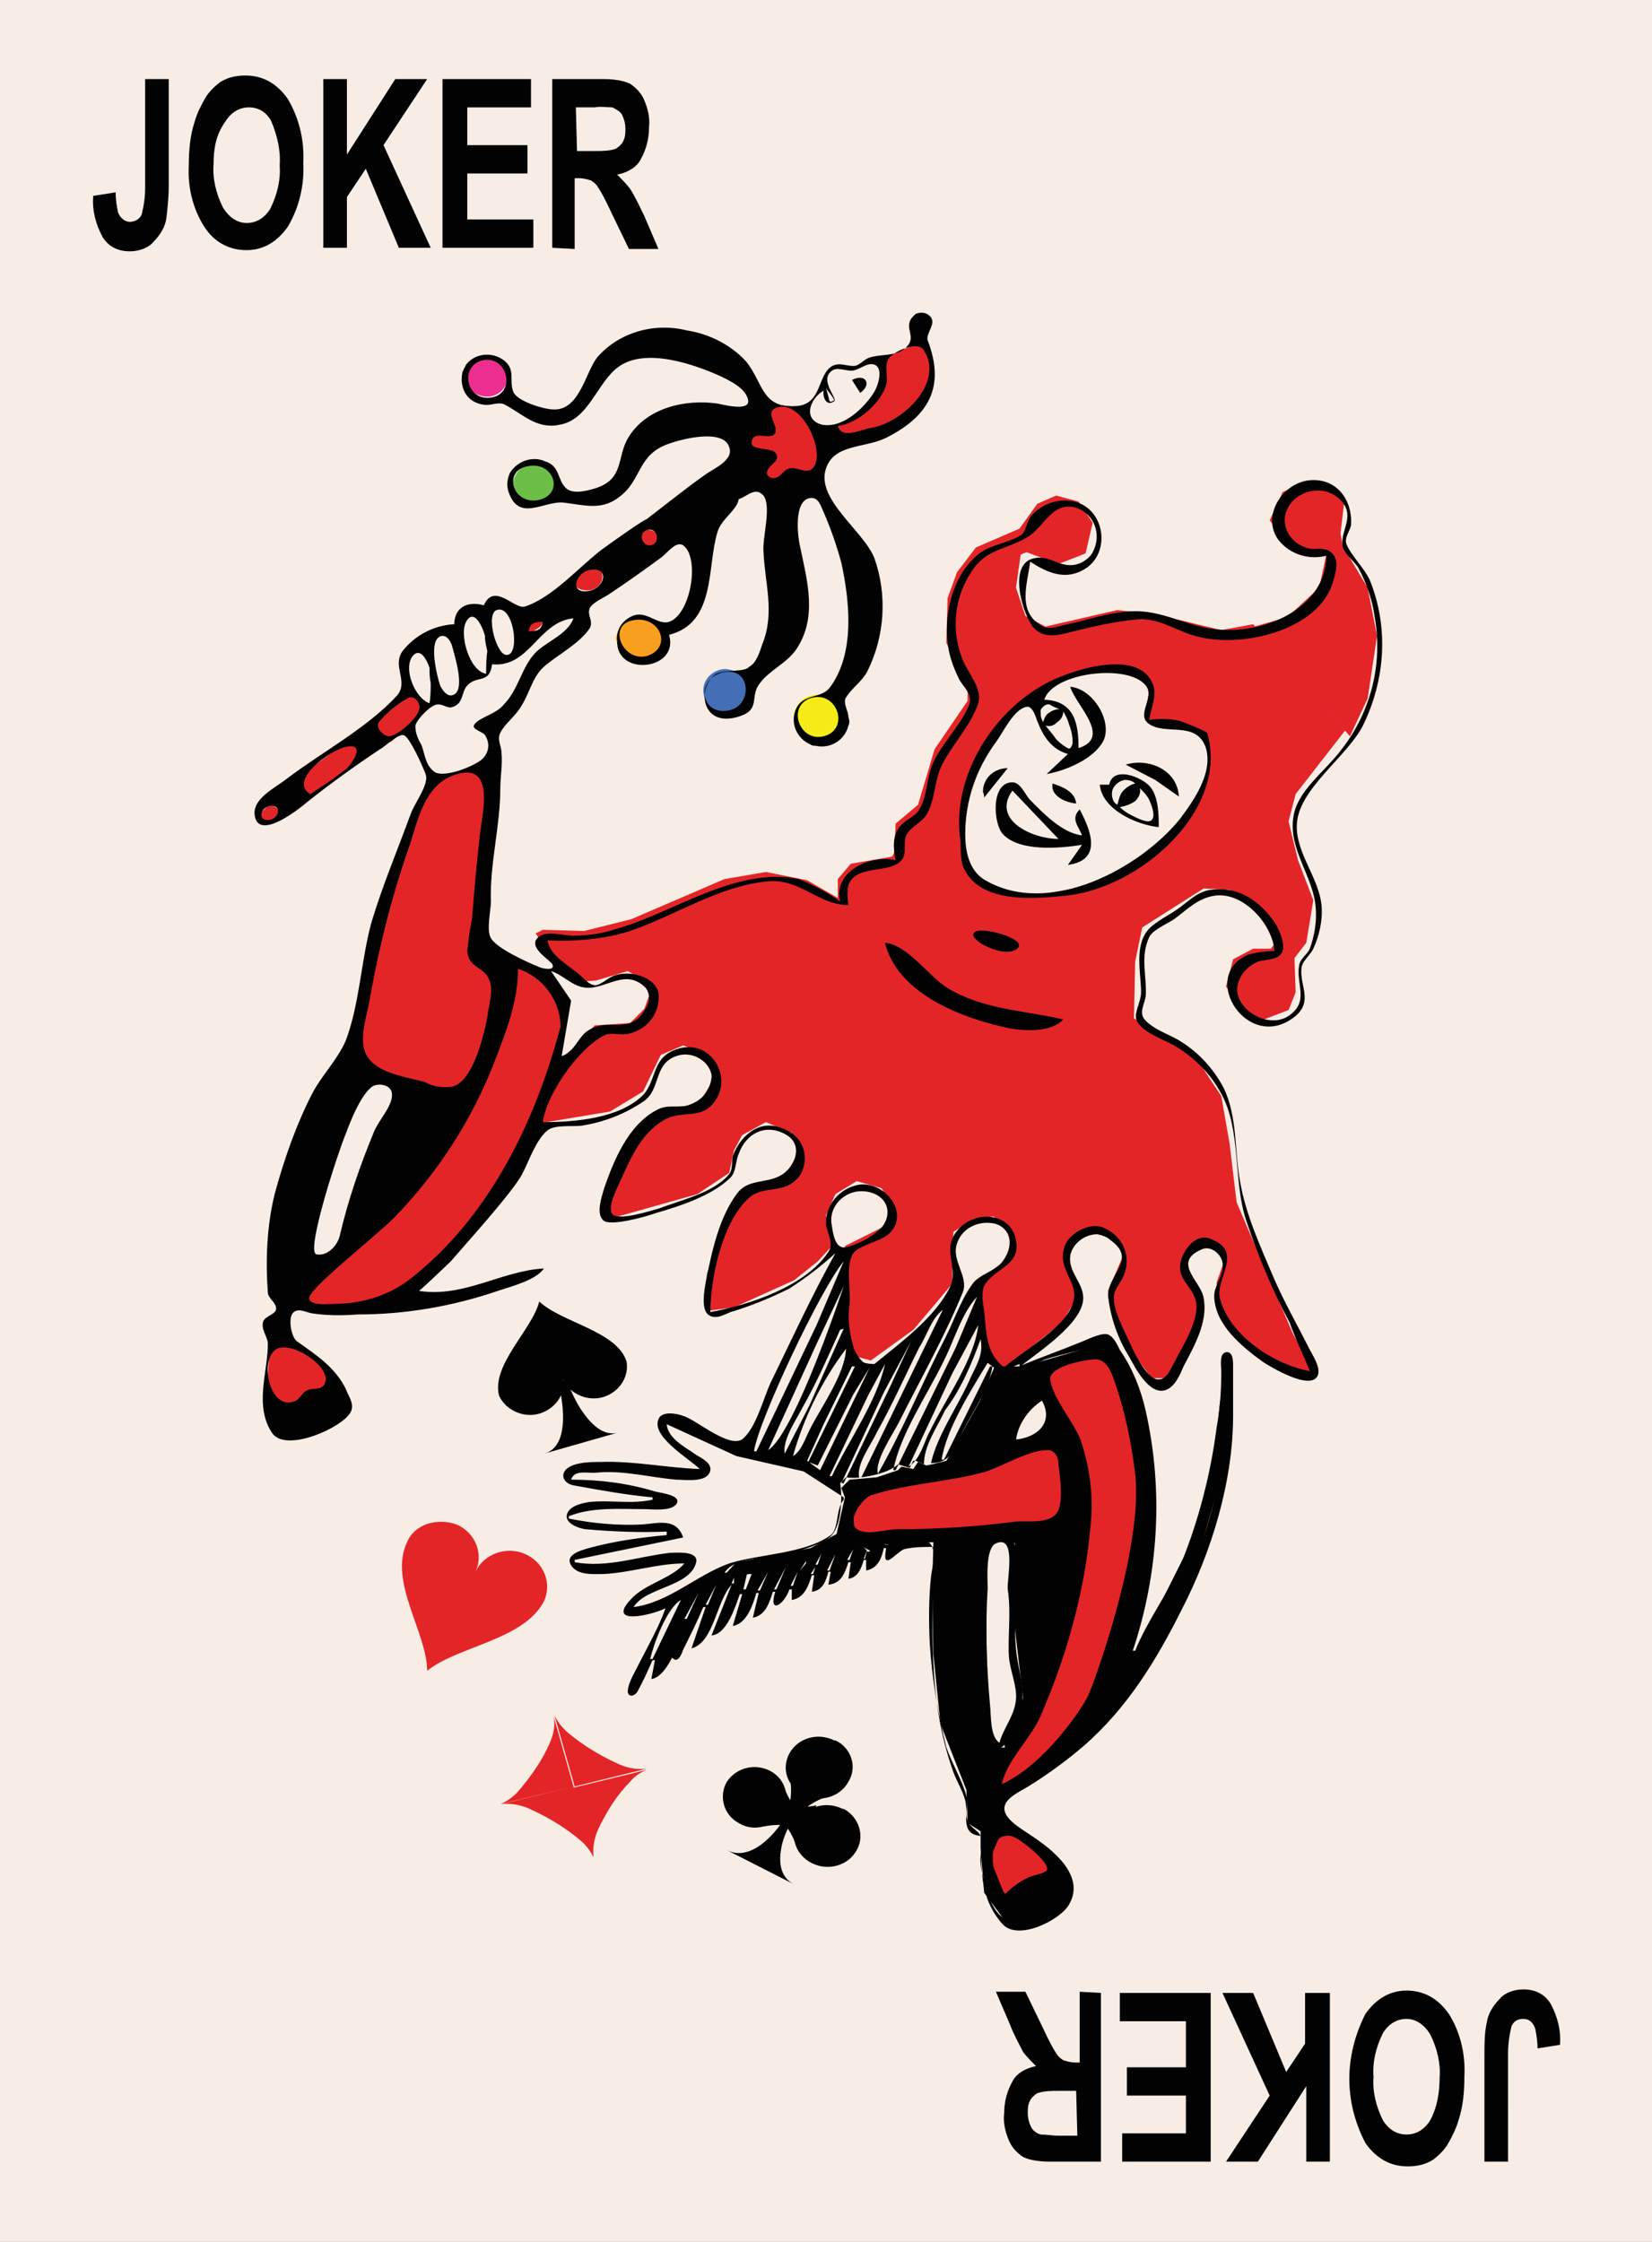 <?xml version="1.0" encoding="utf-8"?>
<!-- Generator: Adobe Illustrator 23.0.0, SVG Export Plug-In . SVG Version: 6.00 Build 0)  -->
<svg version="1.1" id="Layer_1" xmlns="http://www.w3.org/2000/svg" xmlns:xlink="http://www.w3.org/1999/xlink" x="0px" y="0px"
	 width="140px" height="190px" viewBox="0 0 140 190" enable-background="new 0 0 140 190" xml:space="preserve">
<rect x="0" y="0" width="140" height="190" fill="#333333" stroke="none"/>
<g>
	<path fill="#F7EDE4" d="M0-380h140v190H0V-380z M140-380h140v190H140V-380z M280-380h140v190H280V-380z M420-380h140v190H420V-380z
		 M560-380h140v190H560V-380z M700-380h140v190H700V-380z M840-380h140v190H840V-380z M980-380h140v190H980V-380z M1120-380h140v190
		h-140V-380z M1260-380h140v190h-140V-380z M1400-380h140v190h-140V-380z M1540-380h140v190h-140V-380z M1680-380h140v190h-140V-380
		z M0-760h140v190H0V-760z M140-760h140v190H140V-760z M280-760h140v190H280V-760z M420-760h140v190H420V-760z M560-760h140v190H560
		V-760z M700-760h140v190H700V-760z M840-760h140v190H840V-760z M980-760h140v190H980V-760z M1120-760h140v190h-140V-760z M1260-760
		h140v190h-140V-760z M1400-760h140v190h-140V-760z M1540-760h140v190h-140V-760z M1680-760h140v190h-140V-760z M0-570h140v190H0
		V-570z M140-570h140v190H140V-570z M280-570h140v190H280V-570z M420-570h140v190H420V-570z M560-570h140v190H560V-570z M700-570
		h140v190H700V-570z M840-570h140v190H840V-570z M980-570h140v190H980V-570z M1120-570h140v190h-140V-570z M1260-570h140v190h-140
		V-570z M1400-570h140v190h-140V-570z M1540-570h140v190h-140V-570z M1680-570h140v190h-140V-570z M0-190h140V0H0V-190z M140-190
		h140V0H140V-190z M280-190h140V0H280V-190z M420-190h140V0H420V-190z M560-190h140V0H560V-190z M700-190h140V0H700V-190z M840-190
		h140V0H840V-190z M980-190h140V0H980V-190z M1120-190h140V0h-140V-190z M1260-190h140V0h-140V-190z M1400-190h140V0h-140V-190z
		 M1540-190h140V0h-140V-190z M1680-190h140V0h-140V-190z M140,0h140v190H140V0z M0,0h140v190H0V0z"/>
	<path fill="#020202" d="M12.3,6.7h2v9.1c0,0.9-0.1,1.8-0.2,2.7c-0.1,0.7-0.5,1.4-1.1,2c-0.4,0.5-1.2,0.8-2,0.8
		c-1,0-1.8-0.4-2.3-1.2c-0.6-1.1-0.9-2.3-0.8-3.5l1.9-0.3c0,0.6,0.1,1.2,0.2,1.7c0.2,0.5,0.6,0.8,1,0.8s0.8-0.2,1-0.6
		c0.2-0.8,0.3-1.5,0.3-2.3C12.3,15.9,12.3,6.7,12.3,6.7z M16,14c0-1.2,0.1-2.5,0.5-3.7c0.2-0.7,0.5-1.3,0.9-2
		c0.3-0.5,0.7-0.9,1.2-1.3c0.6-0.4,1.3-0.6,2.2-0.6c1.5,0,2.7,0.7,3.6,2c1,1.7,1.4,3.6,1.3,5.4c0.1,1.8-0.3,3.7-1.3,5.4
		c-0.9,1.3-2.1,2-3.5,2s-2.7-0.6-3.6-2C16.3,17.6,15.9,15.8,16,14L16,14z M18.1,13.9c-0.1,1.2,0.2,2.5,0.8,3.7
		c0.5,0.8,1.2,1.3,2,1.3s1.5-0.4,2-1.2c0.6-1.2,0.9-2.5,0.8-3.7c0.1-1.2-0.2-2.5-0.7-3.7c-0.4-0.8-1.1-1.2-1.9-1.2s-1.5,0.4-2,1.2
		C18.3,11.4,18.1,12.6,18.1,13.9L18.1,13.9z M27.4,21V6.7h2v6.4l4.1-6.4h2.7l-3.7,5.6l4,8.7h-2.7L31,14.3l-1.6,2.4V21H27.4z
		 M37.5,21V6.7H45v2.4h-5.4v3.2h5.1v2.4h-5.1v3.9h5.6V21L37.5,21L37.5,21z M46.8,21V6.7h4.3c0.8,0,1.7,0.1,2.3,0.4
		c0.6,0.4,1,0.9,1.2,1.4c0.3,0.7,0.5,1.5,0.4,2.3c0,0.9-0.2,1.8-0.7,2.7c-0.3,0.6-1,1.1-2,1.3c0.4,0.4,0.8,0.8,1.1,1.2
		c0.5,0.8,0.8,1.5,1.2,2.3l1.2,2.8h-2.5L51.8,18c-0.5-1.1-0.9-1.8-1.1-2.1c-0.1-0.2-0.3-0.4-0.6-0.6c-0.3-0.1-0.7-0.2-1-0.2h-0.4v6
		L46.8,21L46.8,21z M48.9,12.8h1.5c0.6,0,1.3,0,1.8-0.2c0.3-0.2,0.5-0.4,0.6-0.6c0.2-0.4,0.2-0.7,0.2-1.1c0-0.4-0.1-0.8-0.3-1.2
		c-0.1-0.2-0.4-0.4-0.8-0.6c-0.5,0-1-0.1-1.5,0h-1.6L48.9,12.8L48.9,12.8z M127.8,183.2h-2v-9.1c0-0.9,0-1.8,0.2-2.7
		c0.1-0.7,0.5-1.4,1.1-2c0.4-0.5,1.2-0.8,2-0.8c1,0,1.8,0.4,2.3,1.2c0.6,1.1,0.9,2.3,0.8,3.5l-1.9,0.3c0-0.6-0.1-1.2-0.2-1.7
		c-0.2-0.5-0.5-0.8-1-0.8s-0.8,0.2-1,0.6c-0.2,0.8-0.3,1.6-0.3,2.3L127.8,183.2L127.8,183.2z M124.1,176c0,1.2-0.1,2.5-0.5,3.7
		c-0.2,0.7-0.5,1.3-0.9,2c-0.3,0.5-0.7,0.9-1.2,1.3c-0.6,0.4-1.3,0.6-2.2,0.6c-1.5,0-2.7-0.7-3.6-2c-1.8-3.5-1.8-7.3,0-10.9
		c0.9-1.3,2.1-2,3.5-2c1.5,0,2.7,0.7,3.6,2C123.8,172.3,124.2,174.2,124.1,176L124.1,176z M122,176.1c0.1-1.2-0.2-2.5-0.8-3.7
		c-0.5-0.8-1.2-1.3-2-1.3s-1.5,0.4-2,1.2c-0.6,1.2-0.9,2.5-0.8,3.7c-0.1,1.2,0.2,2.5,0.8,3.7c0.5,0.8,1.2,1.2,2,1.2s1.5-0.4,2-1.2
		C121.8,178.6,122,177.3,122,176.1L122,176.1z M112.7,168.9v14.3h-2v-6.4l-4.1,6.4h-2.7l3.7-5.6l-4-8.7h2.6l2.8,6.7l1.6-2.4v-4.3
		H112.7z M102.6,168.9v14.3h-7.5v-2.4h5.4v-3.2h-5v-2.4h5v-3.9h-5.6v-2.4L102.6,168.9L102.6,168.9z M93.3,168.9v14.3H89
		c-0.8,0-1.7-0.1-2.3-0.4c-0.6-0.4-1-0.9-1.2-1.4c-0.3-0.7-0.5-1.5-0.4-2.3c0-0.9,0.2-1.8,0.7-2.7c0.3-0.6,1-1.1,2-1.3
		c-0.4-0.4-0.8-0.8-1.1-1.2c-0.4-0.8-0.8-1.5-1.1-2.3l-1.2-2.8h2.5l1.5,3.1c0.5,1.1,0.9,1.8,1.1,2.1c0.1,0.2,0.3,0.4,0.6,0.6
		c0.3,0.1,0.7,0.2,1,0.2h0.4v-6L93.3,168.9L93.3,168.9z M91.2,177.2h-1.5c-0.6,0-1.2,0-1.8,0.2c-0.3,0.2-0.5,0.4-0.6,0.6
		c-0.2,0.4-0.2,0.7-0.2,1.1c0,0.4,0.1,0.8,0.3,1.2c0.1,0.2,0.4,0.5,0.8,0.6c0.5,0,1,0.1,1.5,0.1h1.6L91.2,177.2L91.2,177.2z"/>
	<path fill="#E32528" d="M84.6,155.8l-0.6,1.1l0.6,3.9l1.7-0.3l3.3-2.1l-3.7-3.3 M97.2,52c0.2,0.1-5.3,5-6,5l-4.7,2.4l-2.8,3.9
		l-2.1,4.4l-0.1,4.8l2,2.6l4.1,0.8l5.2-0.9l5.7-3.4l2.9-3.5l1.1-3.4l-0.4-2.3l-2.6-1.2L97.3,61l-0.2-0.9l0.4-2.1l-1.9-1.4l-3.5,0.2
		l5.6-4.8l5.8,1.4l2.7-0.5l7.8,9l-4.2,5.4l-0.6,2.3l0.8,3.3l1.3,3.4l-0.6,3.6l-1,1.3l0.1,2.9l-0.6,1.5l-2.1,0.8l-2-0.8l-1.2-2
		l0.6-2.3l1.7-0.9h1.5L108,80l-1.2-2.8l-2.6-1.8l-2.2-0.1l-5.2,3.3l-0.6,2.9l-0.1,4.8l5.1,3.1l2.3,3.5l0.7,4l0.6,5l4.8,11.2l1.7,2.8
		l-0.6,0.5l-3.9-1.7l-3.5-3.4l-0.2-2.6l0.7-2l-0.9-1.6h-1.6l-1,1.5l0.1,1.2l1.3,2l-0.6,3l-2.3,4h-1.2l-2.4-3.2l-1.3-4.2l1.2-2.8
		v-1.1L93,104l-1.7,0.5l-1.2,1.7l1.2,3.7l-1.3,2.2l-4.9,3.9l-0.9-0.5l-1.1-2.8l-0.3-4.1l2.7-2l0.2-2.2l-1.5-1.3l-1.7,0.2l-1.7,1.1
		l-0.1,2v2.4l-3.3,3.9l-3.6,2.6l-1.5-0.4l-0.6-1.8l-0.1-7.5l3.2-1.6l0.9-1.7l-1-1.6l-2.1-0.6l-1.8,1.1L70,103l0.6,2.5l-1.3,1.4
		l-2,1.6l-5.1,2.3l-2.3,0.3V108l1.8-5.4l1.5-2l3.4-1l1.1-2L67.1,96l-2.2-0.9l-2,1.1l-0.7,1.3l-0.4,1.9l-2.7,1.8l-7.1,2l-1-0.9
		l2.1-5.7l2.8-2.6l3.3-0.4l1.3-2.2l-0.6-2l-2-0.8L56,89.4l-1.5,3.1l-2.8,1.7l-6.6,1.1l0.8-2.7l1.5-2.8l1.1-0.9l1.9-2l3-0.2l1.2-1.2
		l0.4-1.1l-0.1-1.1l-1.7-1l-2.7,0.8l-1.4,0.1l-2.7-2.5l-1-1.6l0.6-0.3l3.5,0.1l4-1l7.9-3.4l3.5-0.6l3.5,0.7l2.6,1.5v-1.6l1.1-1.3
		l3.5-0.6l0.2-0.4l0.1-2.4l1.9-1.6l1.4-4.7l2.8-4.1v-1.3l-1.8-3.6l0.1-3.8l0.8-2.2l1.6-2.1l3.7-1.6l1.5-2.1l1.6-0.7l1.9,0.5l1.2,1.8
		L92,46.9l-2.3,0.9l-2.7-1L86.5,47l-0.4,2.8l0.8,2.4l1.7,0.9l6.1-1.4"/>
	<path fill="#E32528" d="M97.4,52l0.3,0.3l-5.6,4.8l-0.4-0.4L97.4,52L97.4,52z M43.5,81.8l2.6,0.5l1.8,2.9l-2,9l-5.2,9l-7.9,7.6h-7
		l-1.1-1.4l8.9-7.5L40.7,91 M89,116.3l1.1-0.8l3.2-0.7l1,0.9l1.7,6.1l0.6,3.3l-0.5,6.2l-2.6,10.1l-2,4.4l-3.2,3.8l-3.9,2.5l0.3-1.7
		l1.1-1.7l2.1-3.3l1.9-5.3l1.7-7.1l0.6-5.1l-0.8-5.7l-2.4-4.1"/>
	<path fill="#020202" d="M71.3,126.1l0.7-0.7l2.3-0.2l1.8-0.6l0.3-0.3l1,0.2l0.4-0.6l0.7,0.3l0.5-0.1l1.2-0.3l2.8-5l1.3-3l1,0.4
		l1.1-0.3l7.6-2.2l0.5,1l-1.5,0.1l-2.7,0.7l-1.6,1l0.3,1.6l-1,0.4l-2.1,2.8l0.3,0.9l1.9-0.4l1-2l-0.3-1.1l0.6-0.1l2.1,3.6l-0.5,4.1
		l1.3,2.2l-0.8,5.4l-0.8,3.5l-1,3.6l-1.7,4.4l-2.6,4.2l-0.3-1.9l1.6-3.8l-0.8-6.8l0.1-6.3l-1.6-0.5l-0.9,1.5l0.2,14.1l0.8,2.1l0.3,2
		l-0.6,2.5l1.1,2.6l-0.7,0.8l-0.7,1.6l1.2,3h0.6l4.1-2.3l0.8,2l-2,2.3l-3.2,0.6l-2-2.7l-0.3-3.8v-1.4l-1.1-0.7l-0.1-2.8l-2.2-5.6
		l-0.6-5.9l-0.1-5.8l0.1-3.7l-4.6,0.2l-0.4,0.7l-1.2-0.6l-2.1,0.6h-1.6l-1.8,1l-3.2,0.7l-3,0.4l1.2-1.3l6.3-1.2l2.2-1.2l0.7-3.1"/>
	<path fill="#020202" d="M88.4,118.1h0.8v0.7h-0.8V118.1z M84.5,148.1h0.8v2h-0.8V148.1z M90.3,122.7l1.2-0.2l0.6,5.7l-1.1,0.1
		L90.3,122.7z M94.9,114.7c0,0.2,1.6,3.4,1.6,3.4l1,4.9l0.1,6.6L96,139l-0.4,0.9l0.4,0.2l0.4-0.3l4.7-9.4l1.9-7.6l0.4-4.1l0.7,0.3
		l-0.5,5.9l-2.4,8.1l-4.1,7.9l-4.5,5.6l-2.1,1.5l-0.2-0.8l2.6-4.4l3-10.9l0.6-6.4l-1.3-7.1l-1.3-3.7"/>
	<path fill="#E32528" d="M64.6,34.2l3.2,0.3l1.8,3.8l-1.4,2.8l-4.5-0.5L63,36.7 M74.8,30.4l2.7-1.2l1.1,0.3l0.4,1.3V32l-0.8,2
		l-2.6,2.2l-4.6,1L70.7,36l1.7-0.5l2.3-2.1"/>
	<path fill="#EC2E91" d="M43,32.1c-0.1,0.9-0.9,1.6-1.9,1.5s-1.7-0.8-1.6-1.7c0.1-0.9,0.8-1.5,1.7-1.5C42.2,30.4,43,31.1,43,32.1z"
		/>
	<path fill="#6CBE46" d="M47.1,40.9c-0.1,0.9-0.9,1.7-1.9,1.6c-0.9-0.1-1.6-0.7-1.7-1.6c0.1-0.9,0.9-1.7,1.9-1.6
		C46.3,39.4,47,40,47.1,40.9z"/>
	<path fill="#F99F1F" d="M56.2,54.1c-0.1,1-1.1,1.8-2.2,1.7c-1-0.1-1.7-0.8-1.8-1.7c0.1-1,1.1-1.8,2.2-1.7
		C55.3,52.5,56.1,53.2,56.2,54.1z"/>
	<path fill="#446FB6" d="M63.5,58.6c0,1-0.9,1.8-2,1.8s-1.9-0.9-1.9-1.9s0.9-1.8,1.9-1.8C62.6,56.8,63.5,57.6,63.5,58.6z"/>
	<path fill="#F5EB16" d="M71.2,60.9c0.1,1-0.7,1.9-1.7,2s-2.1-0.6-2.2-1.6v-0.4c-0.1-1,0.7-1.9,1.7-2c1.1-0.1,2.1,0.6,2.2,1.6V60.9z
		"/>
	<path fill="#E32528" d="M51,48.5c0.2,0.7-0.2,1.3-0.9,1.5c-0.5,0.1-1,0-1.3-0.3c-0.2-0.5,0-1.2,0.6-1.4C49.9,48,50.6,48.1,51,48.5z
		 M55.7,45.6c0.1,0.4-0.2,0.7-0.6,0.7c-0.4,0.1-0.7-0.2-0.8-0.5v-0.2c-0.1-0.4,0.2-0.7,0.6-0.7s0.7,0.2,0.8,0.5V45.6z M46,52.6
		c0.1,0.1-0.1,0.5-0.5,0.7c-0.4,0.3-0.8,0.4-0.9,0.2c-0.1-0.1,0,0,0,0s0.1-0.4,0.5-0.7C45.5,52.6,45.9,52.5,46,52.6z M31.6,61.5
		l3.2-2.8l1.5,1.4l-3.2,2.8L31.6,61.5z M25,66.1l4.7-3.5L31,64l-4.7,3.5L25,66.1z M23.5,68.5c0.2,0.3,0.1,0.8-0.2,1
		c-0.3,0.3-0.7,0.3-1.1,0.1c-0.2-0.3-0.2-0.7,0.2-1C22.7,68.2,23.1,68.2,23.5,68.5z M23.1,114.2l1.2-0.4l1.8,0.9l1.6,1.4v1.5
		l-3.4,1.7l-1.7-1.1l0.2-3.2 M36.8,66.1l3.9-1.2l0.9,1.3l-1.2,14.2l2.3,2.5l-2.5,9l-2.8,1.2l-7-2.5L30.1,88l2.7-12.2l3.2-8.6
		 M73.8,126.3l10.9-2.3l2.8-1.1l2.1-0.2l0.5,0.9v4.6l-0.8,0.8L74,130.1l-1.6-0.3l-0.1-2 M110.7,40.8c0.7,0,1.3,0.2,1.9,0.4
		c0.2,0.2,1.3,1.5,1.3,1.5l-0.3,2.5l0.2,1.1l2.1,3.5l0.8,4.1l-0.8,5.3l-1.5,3.2l-8.1-9.3l2.8-0.8l2.7-2.5l0.6-2.8l-0.3-0.3l-2.8-0.3
		l-1.7-2.3l1.1-2.4"/>
	<path fill="#020202" d="M51.1,46.5c-2,1.5-4.2,4.1-6.6,4.9c-0.9,0.3-2.6-2.1-3.5-0.1c-1.4-0.4-2.5,0.2-2.5,1.6
		c-1.8,0.1-3.4,1-4.4,2.3c-0.9,1.3,0.6,2.6-0.5,3.8c-2.5,2.7-6.4,4.8-9.3,7c-1,0.8-3,1.7-2.7,3.2c0.4,2,3.7-0.6,4.4-1.2
		c2-1.6,4.1-3.1,6.2-4.5c0.4-0.2,1.5-1.3,2-1.2s1.7,2.8,1.9,3.4c0.2,0.9-1,2.4-1.3,3.3c-1.1,3-2.4,6.1-3.3,9.1
		c-0.9,3.2-1,6.9-2.2,10.1c-0.7,1.6-2,2.9-2.8,4.4c-1.4,2.7-2.4,5.6-3.2,8.5c-0.7,2.8-0.8,5.7-0.6,8.5c0.1,0.5,0.7,0.8,0.7,1.3
		s-0.9,0.6-1.1,1.1c-0.2,0.7,0.4,1.3,0.4,1.9c0,2.4-1.2,5.3,0.4,7.6c1.2,1.6,5.9-0.5,6.6-1.8c0.4-0.7-0.2-1.4-0.4-2
		c-0.9-1.8-2.4-2.8-4.1-4c-0.5-0.3-0.8-1.9-0.4-2.4s1.1-0.1,1.6,0c1.3,0.2,2.6,0.2,3.9,0.1c4.1,0,8.1-0.7,11.9-2
		c1.2-0.4,3.2-0.9,3.9-1.9c-3.6,0.2-6.8,2.5-10.6,1.9c0.1,0,2.7-2.5,2.7-2.5c1.2-1.4,5.1-5.7,6-7.3c0.6-1.1,1.2-3,2.2-3.8
		c0.6-0.5,2.1-0.3,2.9-0.4c1.9-0.3,3.7-1,5.3-2.1c1.5-1.1,0.7-3.4,3.1-3.9c1.2-0.2,2.4,0.6,2.6,1.7v0.2c-0.1,1-0.7,1.9-1.8,2.3
		c-0.9,0.4-1.9-0.1-2.9,0.5c-2.4,1.3-3.6,4.3-4.4,6.6c-0.2,0.7-0.7,2.1-0.1,2.7c0.5,0.6,3.7-0.3,4.5-0.6c2.1-0.6,4.8-1.5,6.3-3
		c0.5-0.5,0.4-1.3,0.7-2c0.6-1.7,2.2-2.6,3.9-1.7c1.4,0.7,1.1,2.2,0.2,3.1c-1.3,1.3-3.1,0.5-4.2,1.9c-1.6,2.1-2.2,5.1-2.7,7.6
		c-0.1,0.6-0.4,2.2,0.2,2.7s1.4,0,1.9-0.2c1.7-0.5,3.4-1.2,5-2c1.4-0.9,2.7-1.9,3.9-3c-2,3.6-3.7,7.3-5.5,11
		c-0.6,1.3-1.2,3.7-2.3,4.7s-4-1.6-5.1-1.9c-0.5-0.2-1.6-0.4-2,0.1c-1,1.5,2.5,3.5,3.4,4.4c-2.8-0.1-5.6-0.7-8.4-0.6
		c-0.8,0-2.2,0-2.9,0.6c-0.6,0.6-0.1,1.3,0.7,1.4c2.2,0.4,4.4,0.8,6.6,1v0.2c-1.8,0.4-3.6,0-5.4,0.2c-0.6,0.1-1.5,0.3-1.8,0.9
		c-0.4,0.8,0.8,1.3,1.5,1.4c2.3,0.2,4.6,0.3,6.9,0.2v0.3c-2.2,0.2-4.4,0.5-6.6,1.1c-0.7,0.2-2.2,0.6-1.4,1.6
		c0.6,0.7,1.7,0.6,2.6,0.6c2.3-0.1,4.6-0.9,6.9-0.9c-1.1,1.3-3.3,1.7-4.5,3c-2.2,2.3,1.7,1.4,2.9,0.8c-0.6,1.7-1.6,3.4-2.4,5
		c-0.3,0.6-0.8,1.4-0.8,2.1c0.1,0.5,0.6,0.3,0.8,0c0.5-0.9,0.9-1.8,1.3-2.7h0.2l-0.3,1.6c1.5-0.2,2.6-3.8,3-5H58
		c-0.2,0.6-1.7,2.9-0.9,3.3c0.4,0.3,0.7-0.5,0.8-0.8c0.6-1.2,1.2-2.4,1.7-3.6h0.2l-1.2,3.5c1.9-0.5,2.1-4,3.4-5.4l-1.7,4.3
		c1.3-0.1,2-2.4,2.4-3.5h0.2l-0.8,2.7c1.2-0.2,1.7-1.8,2-2.8h0.2l-0.5,2.1c1.1-0.2,1.4-1.3,1.7-2.2h0.2c-0.6,1.9,0.7,1.2,1.2-0.2
		h0.2v0.9c1.1-0.2,1.4-1.2,1.7-2.1H69l-0.2,1.4c0.9-0.1,1.2-0.9,1.4-1.7h0.2l-0.2,1.1c1.1-0.1,1.4-1,1.7-1.9h0.2l-0.2,1.4
		c0.8-0.1,1.1-0.9,1.3-1.6h0.2v0.9c1-0.2,1.3-1,1.5-1.9h0.2c-0.4,2.1,0.8,0.4,1.5,0.1c0.8-0.2,1.6-0.2,2.5-0.2
		c0,6.6-0.6,12.7,1.7,19.1c0.3,0.8,0.8,1.6,1,2.4c0.3,1.2-0.5,2.9,1.4,3c-0.1,2.6-0.2,5.2,1.7,7.4c1.3,1.6,5-0.3,5.7-1.6
		c1.4-2.4-1.3-4.6-3.3-5.9c-0.7-0.5-2.6-1.5-2.1-2.6c0.3-0.7,1.5-1.2,2.1-1.6c1.6-1,3.1-2.1,4.5-3.3c3.7-3.2,6.2-7.3,8.3-11.5
		c2.6-5,4.4-11,4.4-16.5v-4.3c0-0.3,0-1.2-0.6-1.1c-0.6,0.1-0.4,1.2-0.4,1.6c0,1.6-0.1,3.2-0.4,4.8c-0.5,3.9-1.5,7.8-3,11.5
		c-1.1,2.5-2.9,4.9-3.9,7.4H96c2.2-6.6,2.6-13.6,1.1-20.3c-0.4-1.8-1.1-3.6-2.2-5.2c-0.2-0.4-0.5-1.1-1-1.3s-1.7,0.4-2.2,0.6
		c-1.7,0.7-3.4,1.3-5.1,2c1.5-1.2,5.2-3.6,5.2-5.7c0-1.3-1.3-2.2-1.1-3.6c0.2-1,1.2-1.8,2.3-1.8c0.4,0.1,0.8,0.2,1.1,0.5
		c2.3,1.6-0.2,2.9-0.2,4.7c0.2,1.8,0.8,3.6,1.8,5.2c0.5,0.9,1.7,3.3,3.1,2.8c0.8-0.3,1.2-1.3,1.5-2c0.9-1.7,2.1-3.8,1.7-5.8
		c-0.2-1.4-2.7-3-0.2-4.1c0.8-0.4,1.7,0.4,1.8,1.1c0.2,1-0.7,1.9-0.7,2.8c0,2.4,2.3,4.3,4.1,5.6c0.6,0.4,4.2,2.6,4.7,1.1
		c0.2-0.7-0.5-1.7-0.8-2.3c-1-2-2.1-3.9-3-6c-1.1-2.6-2.3-5.2-2.8-8c-0.5-2.6-0.2-5.5-1.4-8c-0.9-1.7-2.2-3.1-3.9-4.1
		c-0.9-0.5-2.1-0.9-2.8-1.7c-0.5-0.6,0-1.3,0.1-2c0.1-1.7-0.5-3.3,0.3-5c0.3-0.6,1.5-1.1,2.1-1.5c1.1-0.8,2-1.8,3.5-2
		c2.5-0.3,4.9,2.6,5,4.7c-0.7,0-1.5,0.1-2.2,0.3c-4.3,1.8,0,8.5,4,5.2c1.5-1.3,0.3-2.6,0.5-4.1c0.1-0.6,0.7-1,1-1.6
		c0.5-1.1,0.8-2.4,0.7-3.6c-0.2-2.4-2.2-4.5-2.1-6.9c0.1-3,4.2-5.7,5.6-8.4c1.9-3.9,2.2-8.3,0.6-12.3c-0.5-1.1-1.6-2.1-2-3.1
		c-0.2-0.6,0.4-1.2,0.4-1.7c0.1-2-1.2-3.9-3.5-3.7s-4.1,3-2.7,5c0.9,1.2,2.5,1.8,4.1,1.4c0,4.4-5.3,6.8-9.6,6.2
		c-2.4-0.3-4.3-1.6-6.9-1.5c-1.9,0.1-3.6,0.7-5.4,1.1c-0.6,0.1-1.5,0.5-2.1,0.2c-2.3-1.2-1.3-3.7-1.1-5.5c1.4,0.9,2.9,1.6,4.5,0.7
		c2.4-1.3,1.9-5.2-0.8-5.8c-1.3-0.3-2.7,0.2-3.6,1.2c-0.4,0.5-0.4,1.2-0.8,1.6c-1,0.7-2.5,0.8-3.6,1.6c-2.2,1.7-3,5-2.7,7.5
		c0.1,1.1,0.5,2.2,1,3.2c0.4,0.7,1.2,1.3,0.8,2.2c-0.7,1.7-2.2,3.1-3,4.8c-0.6,1.3-0.5,2.9-1.2,4c-0.3,0.6-1.1,0.8-1.6,1.4
		c-0.7,0.8-0.6,1.9-0.4,2.9c-2.4-0.5-5.3,1.1-4.7,3.5c-1.1-0.8-2.3-1.4-3.5-1.9c-5.3-1.1-10.7,2.9-15.4,4.2
		c-1.2,0.4-2.4,0.6-3.7,0.6c-0.8,0-2.1-0.4-2.8,0c-1.3,0.8,0.6,1.9,1,2.4c0.3,0.6-0.7,0.4-1,0.3c-1-0.4-3.7-1.6-4.2-2.5
		c-0.4-0.7,0-2.3,0-3.1c-0.1-3.2,0.8-6.4,0.8-9.6c0-1,0.2-2,0.1-3c0-0.6-0.4-1.1-0.1-1.7c0.4-0.8,1.3-1.4,1.8-2.3
		c0.7-1.1,0.9-2.4,1.9-3.3s3.1-2,3.9-3.3c0.3-0.6-0.3-1.1,0-1.7c0.3-0.5,1.3-0.9,1.7-1.2c1.5-1,2.9-2,4.4-3.1
		c0.5-0.4,1.3-1.5,1.9-0.9c1.3,1.2,0.5,5.8-1.3,6.4c-1,0.3-1.9-1-3.1-0.5c-0.9,0.4-1.4,1.2-1.3,2.1c-0.1,3.1,5.3,2.5,4.4-0.5
		c4-1,3.2-5.8,4.1-8.7c0.3-1.1,1.7-1.9,1.8-2.8c0.7-0.2,1.4-1.1,2.1-0.3c0.7,0.9-0.1,3.6,0,4.7c0.1,2.7,1,5.2-0.1,7.9
		c-0.2,0.6-0.5,1.6-1.1,1.9c-0.4,0.5-1.9,0.2-2.8,0.6c-1.7,1.1-1.3,4.7,2,3.6c1.8-0.6,0.8-1.7,1.7-2.8c0.8-1.1,2.3-1.7,3.1-2.9
		c1.8-2.7,0.9-5.8,0.3-8.7c-0.2-0.8-0.6-4.1,1-4.1c0.6,0,0.8,0.8,1,1.2c0.6,1.4,1.1,2.8,1.5,4.3c0.7,3.2,1.2,7.7-1,10.6
		c-0.7,0.9-2.2,0.5-2.8,1.7c-0.6,1.2,0,2.6,1.2,3.1c0.1,0.1,0.3,0.1,0.4,0.1c1.3,0.3,2.5-0.5,2.8-1.7c0.1-0.2,0.1-0.5,0-0.7
		c0-0.6-0.5-1.2-0.2-1.7c0.5-0.8,1.4-1.4,1.8-2.2c1.5-3,1.7-6.5,0.6-9.6c-0.9-2.3-5-5-4.1-7.6c0.7-2.1,3.3-1.7,5.1-2.6
		c4-2,4.9-4.7,3.5-8.3c-0.1-0.6,0.7-1.3,0.3-1.9c-0.3-0.4-0.8-0.5-1.3-0.3l-0.3,0.3c-0.8,1,0.6,1.7-0.7,2.7c-0.8,0.6-2,0.4-2.9,0.7
		c-0.4,0.1-0.8,0.6-1.2,0.7c-0.7,0.1-1.4-0.4-2.1,0.1c-1.1,0.8-0.8,3.1-2.8,3.3c-3.1,0.3-2.9-2-4.4-3.8c-1.3-1.4-3.1-2.3-5-2.6
		c-2.8-0.7-5.8,0.2-7.6,2.3c-1,1.3-1.5,4.5-3.7,4.4c-0.8,0-3.1-0.7-3.4-1.5c-0.4-1,0.3-2-1-2.8c-1-0.6-2.3-0.4-3,0.5l-0.3,0.6
		c-0.3,1.3,0.3,2.6,1.8,2.8c0.6,0.1,1.3-0.3,1.8,0c1.5,0.8,2.7,2.1,4.6,1.7c2.5-0.4,3.2-3.6,5-4.9c2.3-1.7,6.5-0.2,8.7,0.8
		c0.8,0.4,2.1,1,2.3,2s-2.1,0.4-2.6,0.3c-2.8-0.4-6,0.4-7.5,2.8c-1.1,1.7-0.3,3.6-2.9,4.4c-0.7,0.2-1.8,0.5-2.4,0
		c-0.8-0.7-0.5-1.9-1.8-2.3c-1.1-0.5-2.4,0-3,1c-0.2,0.5-0.3,1-0.1,1.6c0.9,2.6,3,0.7,4.7,0.9s3.2,0.7,4.7-0.5
		c1.9-1.4,1.5-3.6,4.2-4.5c1.1-0.4,4.6-1.3,5.1,0.3c0.4,1.1-1.3,1.8-2,2.3c-1.7,1.2-3.3,2.5-5,3.8C54.3,44.2,51.8,46,51.1,46.5
		L51.1,46.5z M71,36.1c1.7-0.2,3.7-2,4.1-3.5c0.2-0.6-0.2-1.6,0.2-2.2c0.4-0.6,2.5-1.6,3-0.7c1.8,2.8-2,6.3-4.7,6.6
		C72.8,36.5,71.3,37.2,71,36.1L71,36.1z M41.1,30.5c2-0.2,2.6,2.9,0.5,3.2C39.4,34,38.9,30.8,41.1,30.5z M69.8,33.1
		c-0.1,0.5,0.2,1.4,0.9,0.9c0.3-0.2-1.2-1.7-0.3-2.5c0.5-0.5,1.3,0,1.9-0.1s1.2-0.7,1.8-0.5c0.8,0.3,0.3,1.8,0,2.3
		c-0.8,1.3-2.6,3.1-4.4,2.8C68,35.6,68.6,33.8,69.8,33.1z M72.2,32.2l0.7,1.1C73.9,32.6,73.4,31.6,72.2,32.2z M70.7,33.9
		c-0.1,0.1-0.3,0.2-0.4,0.1c-0.1-0.4-0.2-0.8-0.3-1.1C70.2,33.2,70.5,33.5,70.7,33.9z M66,34.5c2-0.4,3.7,3.4,3.1,4.8
		c-0.5,1.2-1.4,0.2-2.2,0.4c-0.5,0.1-0.7,0.7-1.2,0.8c-0.3,0.1-0.6-0.1-0.7-0.3v-0.1c0-0.7,1.1-0.9,0.8-1.6
		c-0.3-0.7-2.3-0.2-2.1-1.1c0.2-1,1.6,0,2-0.7C66,36,64.6,34.8,66,34.5L66,34.5z M44.8,39.5c2.2-0.4,3.1,2.5,0.7,2.9
		C43.4,42.7,42.6,39.8,44.8,39.5z M111,116.2c-3.2-0.6-6.8-3.1-7.6-6.1c-0.5-1.7,2.1-4-0.8-5.1c-1.4-0.6-2.6,1.3-2.6,2.4
		c0,1.1,1,1.7,1.3,2.7c0.5,1.6-1.1,4-1.8,5.4c-0.3,0.5-0.6,1.4-1.3,1.4c-1,0.1-2.2-2.5-2.5-3.2c-0.5-1.1-1.4-2.7-1.3-3.9
		c0.1-0.7,0.7-1.2,0.9-1.9c0.6-1.6-0.3-3.3-1.9-3.9c-1.2-0.4-2.9,0.6-3.2,1.7c-0.6,1.8,1.1,2.9,0.8,4.4c-0.3,2.2-4.2,4.3-5.8,5.7H85
		c-1.5-1.2-1.4-3-1.6-4.7c-0.1-0.6-0.3-1.7,0.1-2.3c1-1.4,3-1.6,2.6-3.7c-0.4-2.3-3.4-2.6-4.9-0.9s0.1,3.2-0.7,4.9
		c-1.3,2.6-4.2,4.7-6.4,6.5c0,0-0.8,0-1-0.2c-0.3-0.3-0.5-0.6-0.7-1c-0.4-1.3-0.6-2.6-0.4-3.9c0.1-1.2-0.3-3,0.2-4.1
		c0.4-0.9,2.4-1.1,3.2-1.9c1.7-1.7-0.4-4.4-2.6-4.1c-1.7,0.3-2.9,1.8-2.8,3.4c0.1,0.7,0.7,1.6,0.2,2.3c-1.9,2.9-6.7,4.5-10,5.1
		c0-2.8,1-7.7,3.3-9.7c1.2-1.1,3.1-0.2,4.3-1.9c0.8-1.3,0.4-3.1-1.1-3.8c-0.4-0.2-0.9-0.4-1.4-0.4c-1.6-0.1-2.8,1.4-3.2,2.6
		c-0.1,0.5,0,1.1-0.3,1.5c-1.3,1.6-4.1,2.2-5.9,2.9c-0.7,0.2-3.5,1.1-4,0.5s0.5-2.4,0.8-3.1c0.8-1.8,1.8-4,3.8-5
		c1.5-0.7,3,0.1,4.1-1.5c1.5-2.1-0.4-5.3-3.2-4.4c-2.2,0.7-1.7,2.6-2.9,3.9c-2,2-5.8,2.3-8.5,2.3c0.3-2.3,2.9-6.1,5.1-7.3
		c0.7-0.4,1.4,0,2.2-0.2c1.7-0.4,2.7-1.9,2.5-3.5c-0.4-1.4-2.5-1.9-3.8-1.4c-0.5,0.2-1,0.7-1.5,0.8c-0.6,0-1-0.6-1.4-0.9
		c-0.9-0.8-2.5-1.6-2.7-2.9c2.4,0.1,4.8-0.1,7-0.8c3.8-1.3,7.5-3.8,11.6-4.2c2.8-0.3,4.3,2,6.9,2c-0.1-0.6-0.1-1.2,0-1.7
		c0.7-1.8,3.5-0.9,4.5-2.1c0.5-0.6,0.1-1.4,0.4-2.1c0.4-0.8,1.4-1.1,1.8-1.9c0.6-1.1,0.6-2.6,1.1-3.8c0.8-1.8,2.6-3.6,3.2-5.5
		c0.4-1.3-1-2.7-1.4-3.9c-0.9-2.4-0.6-5.1,0.8-7.2c1.2-2,3-1.9,4.8-3c1.4-0.8,2.2-3.4,4.5-2.3c1.3,0.7,1.7,2.3,1,3.6
		c-0.2,0.4-0.6,0.7-1,0.9c-1.6,0.7-2.5-0.7-3.9-0.4c-2.4,0.4-1,4.9-0.1,5.9c0.7,0.8,1.7,0.7,2.6,0.5c2-0.5,4-1,6.1-1.2
		c2-0.2,3.5,1.1,5.4,1.5c3.9,0.9,10.2-0.7,11.3-4.8c0.2-0.7,0.5-1.7-0.1-2.3s-1.3-0.3-1.9-0.4c-1.4-0.3-2.3-1.5-2.1-2.8
		c0.3-1.4,1.7-2.3,3.2-2.1c0.7,0.1,1.3,0.5,1.7,1c1,1.3-0.3,2.5,0,3.8c0.2,0.6,0.9,1.1,1.3,1.7c0.7,1.3,1.2,2.7,1.4,4.2
		c0.7,3.9-0.3,8-2.8,11.2c-1.4,1.9-3.8,3.5-4.1,5.8c-0.4,2.7,1.7,5,1.9,7.6c0.1,1.2-0.1,2.4-0.5,3.5c-0.2,0.5-0.8,0.8-0.9,1.4
		c-0.3,1.6,0.9,3.1-0.9,4.3s-4.8-0.7-4.3-2.7c0.2-0.8,0.8-1.5,1.7-1.9c0.6-0.2,1.6-0.1,2-0.7c0.4-0.6-0.1-1.8-0.5-2.5
		c-1.2-1.8-3-3.2-5.4-2.9c-1.1,0.1-1.9,0.9-2.7,1.5c-0.8,0.6-2.1,1.2-2.7,1.9c-1.2,1.4-0.6,3.7-0.6,5.3c0,0.8-0.6,1.7-0.4,2.3
		c0.3,1,2.3,1.7,3.2,2.2c1.7,1,3.1,2.4,4,4.1c1.7,3.1,1,7.4,2.1,10.7c1,3,2.2,5.9,3.7,8.7C109.7,113.3,110.4,114.7,111,116.2
		L111,116.2z M54.9,44.9c0.8-0.2,1.1,1.1,0.3,1.3S54,45.1,54.9,44.9z M49.3,48.1l-0.2,0.2L49.3,48.1z M50,48.3
		c1.7-0.3,1.3,1.6-0.2,1.8C48.2,50.3,48.8,48.5,50,48.3z M42.1,51.7c1.4-0.5,2,3.7,0.9,3.8C42.1,55.7,41.1,52,42.1,51.7z M41.2,57.1
		c-1.4-0.2-2.3-3.3-1.7-4.4c0.7-1.3,1.5,0.7,1.6,1.2c0,0.5,0.1,0.8,0.2,1.3C41.2,55.8,41.2,56.5,41.2,57.1z M48.6,52.4
		c-0.5,1.4-2.4,2-3.3,3c-1.1,1.2-1.4,3.1-2.6,4.3c-0.6,0.8-2.1,1.1-2.5,1.7c-0.3,0.4,0.7,0.6,0.9,0.9c0.4,0.6,0.4,1.4-0.2,2
		c-0.6,0.6-3.3,1.7-4.1,1.1c-0.8-0.6-0.8-1.6-1.1-2.3c-0.3-0.5-0.5-1-0.5-1.6c0.1-0.5,1.3-1.8,1.9-1.8c0.6,0,0.8,0.4,1.3,0.2
		c0.9-0.3,0.7-1.3,1.2-1.8c0.8-0.9,1.9-0.1,2.1-1.8C44.9,56.6,45.6,52.7,48.6,52.4L48.6,52.4z M53.5,52.6c2.4-0.6,3.6,2.3,1.3,3
		C52.8,56.1,51.5,53.1,53.5,52.6z M46,52.7c-0.1,0.7-0.5,0.8-1.2,0.8C44.9,52.8,45.3,52.7,46,52.7z M37.4,53.9
		c0.5-0.1,0.8,0.5,0.9,0.8c0.2,0.8,1.2,3.8,0.1,4.2c-0.5,0.2-0.9-0.4-1.1-0.8C37.1,57.5,36.2,54.2,37.4,53.9z M36.4,59.6
		c-1.2-0.4-2.2-2.8-1.5-3.9c0.7-1,1.3,0.3,1.5,0.9c0,0.4,0,0.8,0.1,1.3C36.5,58.4,36.5,59,36.4,59.6z M102.3,62.1
		c-0.7-0.4-1.5-0.7-2.3-1c-0.9-0.2-1.7-0.2-2.6-0.1c0.1-0.9,0.7-2.1,0.3-3c-1.2-3.2-7.3-1.1-9.2,0c-4.7,2.6-7.9,8.2-7.1,13.3
		c0,0.7,0,1.4,0.2,2.1c1.3,3.2,5.9,2.8,8.8,2.5C96.8,75.2,104.2,68.5,102.3,62.1z M61.2,57c2.5-0.6,2.6,2.8,0.6,3.2
		C59.4,60.7,58.9,57.6,61.2,57z M90.5,63.9l-1.8,1.7c1.7-0.3,4-1.3,4.8-2.8c0.8-1.6-0.8-4.4-2.8-4.6c0.4,1.5,3.6,4.3,0.7,5.2
		c0-2-0.3-4-2.9-4.1c0.7-2.3,7.1-3.1,8.6-1.2c0.8,1-0.8,2.4,0.2,3.2c1.4,1.1,4.1-0.3,4.9,2.1c0.6,2.1-1,4.4-2.2,6
		c-3.3,4.1-11,8.4-16.5,5.2c-1.4-0.8-1.7-2.5-1.7-3.9c0-2.8,0.9-5.5,2.6-7.8c0.6-0.8,1.5-2.8,2.6-3c0.5-0.1,0.8,0.9,0.9,1.2
		C88.4,62.4,89.1,63.5,90.5,63.9L90.5,63.9z M34.7,59.1c0.6-0.1,1,0.7,0.8,1.1c-0.2,0.7-1.7,2.1-2.5,2.2c-0.5,0-1.2-0.7-0.9-1.2
		C32.8,60.4,33.7,59.6,34.7,59.1z M68.6,59.2c2.2-0.8,3.4,2.3,1.5,3.1C67.9,63.2,66.6,60,68.6,59.2z M90.7,63.4
		c-0.1,0.1-0.2,0-0.4-0.1c-0.3-0.2-0.7-0.5-0.9-0.8c-0.2-0.3-0.8-1-0.8-1c0.4,0.1,0.7,0,1-0.3c0.3-0.2,0.5-0.5,0.5-0.9
		c0.2,0.3,0.4,0.7,0.5,1.1c0.2,0.5,0.3,1,0.3,1.5C90.9,63.1,90.8,63.3,90.7,63.4z M88.4,59.9c0.2-0.2,0.5-0.3,0.7-0.1
		c0.2,0.1,0.4,0.2,0.7,0.3c-0.3,0-0.6,0.1-0.9,0.3s-0.4,0.5-0.5,0.8c-0.1-0.2-0.2-0.4-0.2-0.6C88.2,60.2,88.1,60.2,88.4,59.9z
		 M26.3,67.3c-1.9-1.1,1.6-3.7,3-4c1.8-0.4,0.5,1.5,0,1.9l-1.2,0.9L26.3,67.3L26.3,67.3z M95.4,64.8l2.5,1.3l2,1.4
		C99.8,65.3,97.4,64.2,95.4,64.8z M83.4,67.6l2-2.5c-1.2,0-2.1,0.9-2.1,2C83.4,67.3,83.4,67.5,83.4,67.6z M39.2,65.5
		c2.6-0.4,1.7,3.4,1.5,5c-0.3,2.5-0.5,4.9-0.7,7.4c-0.2,0.9-0.3,1.8-0.4,2.7c0.1,1.4,1.3,1.3,1.8,2.3s0,2.3-0.1,3.3
		c-0.3,1.5-1.2,5.5-3,5.9c-0.8,0.1-1.6,0-2.3-0.4c-1.8-0.5-4.9-0.8-5.2-3.1c-0.2-1.3,0.4-2.9,0.6-4.3c0.8-4.4,1.9-8.7,3.4-12.9
		C35.5,69.1,36.2,66,39.2,65.5z M94,66.5h-0.8c0.2,2.1,3.1,3.4,5,3.6c0-1,0-2.8-0.9-3.6S94.3,65,94,66.5z M91.7,71.6l-1.2,1.7
		c3-0.4,1.9-3,1-4.7c-0.8,0.8-0.1,1.4,0.2,2.2c-1.7-0.2-3.3-1.9-4.4-3c-0.4-0.4-0.8-1.5-1.5-1.5c-1.9,0-1.6,3.6-0.8,4.4
		C86.4,72.2,89.8,71.9,91.7,71.6L91.7,71.6z M89.2,66.4c-0.2,1,1,1.6,2,1.7C91.1,67.1,90.1,66.7,89.2,66.4z M85.8,67l3.9,4.1
		C87.5,71.1,84,69.5,85.8,67z M94.4,66.7c0.2-0.3,0.6-0.6,1-0.6c0.3,0,0.6,0.1,0.8,0.3c-0.4,0.1-0.7,0.3-1,0.6s-0.4,0.8-0.5,1.2
		C94.2,68,94.1,67.1,94.4,66.7z M96.2,67.9c0.3-0.3,0.5-0.7,0.4-1.1c0.3,0.3,0.6,0.6,0.8,1c0.3,0.7,0.5,1.4,0.2,1.7
		s-1.1-0.1-1.7-0.4c-0.4-0.2-0.7-0.4-1-0.7C95.5,68.3,95.9,68.1,96.2,67.9z M22.9,68.3c1.1-0.1,0.7,1.2-0.2,1.2S22.1,68.4,22.9,68.3
		z M82.6,79c-0.4,0.3,0.3,0.8,0.6,1c0.7,0.4,2.4,1.1,3.1,0.3C86.9,79.5,83.1,78.5,82.6,79z M75,79.9c1,4.1,6,6.2,9.9,7.1
		c1.5,0.4,4.1,0.6,5.2-0.6c-3.4-0.8-6.6-0.8-9.7-2.6C78.7,82.8,77,80.1,75,79.9z M47.5,87c-2.4,9.1-6.6,16.5-12.5,21.2
		c-1.8,1.5-4.2,2.3-6.6,2.3c-0.5,0-2,0.2-2.2-0.4c-0.3-0.7,5.4-5.1,7.2-6.9c3.7-3.8,6.6-8.3,8.5-13.2c1-2.6,2-5.1,2-7.9
		C46,82.8,47.5,84.8,47.5,87L47.5,87z M47.6,89.5l0.8-4.7l-1.7-2.5c1,0.3,1.8,1.3,2.9,1.4c1.7,0.2,3.4-1.7,5.1,0
		c0.4,0.5,0.4,1.2,0,1.8c-1.3,2.3-3.1,0.7-4.8,1.8C49,87.8,48.7,89.2,47.6,89.5z M26.8,106.3c-0.9-0.3,1.9-8.8,2.5-10.2
		c0.4-1.1,1.2-3.1,2.1-3.9c0.5-0.5,1.7-0.3,1.8,0.4c0.2,1-1.1,2.3-1.5,3.3c-1.2,2.9-2.2,5.8-2.9,8.8
		C28.6,105.6,27.7,106.5,26.8,106.3L26.8,106.3z M72.5,101c1.7-0.3,3.3,0.9,2.5,2.6c-0.4,0.9-2.3,1.9-3.3,2.1
		c-0.9,0.2-1.1-1.1-1.2-1.8C70.2,102.6,71.1,101.3,72.5,101L72.5,101z M74.4,124.9c-0.3-1.1,1.3-3.4,1.8-4.4c1.8-3.6,3.9-7.3,5.4-11
		c0.5-1.3-1-2.7-0.5-4.1c0.4-1.3,1.8-2,3.2-1.7c0.1,0,0.2,0.1,0.3,0.1c1.4,0.7,1.1,2.3,0.2,3.3c-0.7,0.7-1.7,0.9-2.3,1.6
		c-1,1.3-1.6,3.1-2.3,4.5C78.2,117.1,76.5,121.2,74.4,124.9L74.4,124.9z M71.5,106.9l-2.3,5.4L64.1,123h-0.2
		C64.2,120.6,69.5,109.3,71.5,106.9L71.5,106.9z M71.5,109c0,0-4.1,12.4-6.4,13.9l4.1-9L71.5,109z M82.8,109.9l-1.8,4.3l-5.1,10.4
		h-0.2c0.6-3.1,2.9-6.4,4.3-9.3C80.9,113.5,81.5,111.3,82.8,109.9z M79.9,111L73,125.2h-0.2c-0.2-1.2,1-2.7,1.5-3.8
		c1.3-2.3,2.4-4.8,3.6-7.2C78.6,113.1,78.9,111.8,79.9,111z M82.9,112.3c-0.3,2.9-2.8,6.3-4.1,9c-0.5,0.9-0.8,2.4-1.8,3l3.7-7.9
		C80.7,116.4,82.9,112.3,82.9,112.3z M71.5,112.6l-2.9,6.5l-2.1,4.1c-0.2-1.2,1-2.9,1.5-3.9c1.2-2.1,2.2-4.4,3.2-6.6L71.5,112.6z
		 M83.1,113.5c0.3,1.4-0.5,2.4-1,3.6c-1,2.2-2.7,4.6-3.2,6.9c1.5,0,1.8-0.9,2.4-2.1c0.9-2,2.5-4,2.8-6.1h-0.2l-3.9,7.9h-0.2
		c0.4-2.6,2.5-5.9,3.9-8.2c0,0,1,0.8,1.3,0.8c1.3-0.2,2.5-0.6,3.6-1.1c0.3-0.1,5.8-1.7,5.1-0.7c-0.2,0.3-1.1,0.1-1.5,0.3
		c0,0-4.3,0.7-4,2.1c0.5,2.1,2.4,4,3,6.1c1.4,5.5-0.1,11.2-1.5,16.6c-0.7,2.6-1.6,5.1-3,7.4c-0.7,1.2-2.2,2.6-2.5,3.9
		c-0.2,0.7-0.3,1.5-0.3,2.2c0.2,0.7,0.8,1.3,0.7,2c-0.2,1.4-1.5,1.8-1.1,3.5c0.1,0.4,0.2,0.7,0.4,1.1c1,2.3,2.4,0.2,4.2-0.4
		c0.4-0.1,1.1-0.4,1.5-0.1c1.2,0.8-0.7,2.7-1.5,3s-2,0.8-2.8,0.5c-1.4-0.6-2.1-3.5-2.2-4.8c-0.1-0.8,0.3-1.6,0-2.3
		c-0.2-0.5-0.9-0.7-1.1-1.3c-0.3-0.7,0.1-1.4-0.1-2.1c-0.4-1.4-1.2-2.7-1.7-4.1c-0.7-2.8-1.2-5.7-1.4-8.7c-0.1-1.9-0.1-3.9,0.1-5.8
		c0.1-0.8,0.4-1.7,0.1-2.5c-0.5-1.2-2.9-0.6-3.8-0.2H75c-0.7-0.3-1.1-0.1-1.3,0.6h-0.2c-0.5-0.9-1.6-0.6-2.4-0.2h-1.3
		c-0.8-0.3-2.4,0.5-2.9,1.1c-0.5-0.3-1.2-0.1-1.5,0.3l-4,0.6c0.7-1.2,2.9-1.2,4.2-1.4s4.1-0.9,4.9-1.8c0.8-0.9,0.9-3.2,0.7-4.4
		l0.5-0.5c1.1,0.2,3.6-0.3,4.4-1.1l1,0.3l0.3-0.6h0.2l0.7,0.3c0-1.6,1.1-3.1,1.8-4.6C81.4,117.8,82.3,115.7,83.1,113.5z M77.2,113.7
		l-1.9,4.1l-3.8,7.9h-0.2l3.6-7.7L77.2,113.7z M23.5,114.3c1.3-0.6,4.3,1.4,4.1,2.7c-0.2,1-1.1,0.5-1.7,0.9
		c-0.3,0.2-0.5,0.6-0.8,0.8C22.8,119.8,21.9,115,23.5,114.3z M71.7,114.3c-0.1,2.2-2.1,4.9-3.1,6.9c-0.4,0.8-0.7,1.8-1.4,2.2
		C68.1,120.2,69.6,117.1,71.7,114.3L71.7,114.3z M84.9,151.2c0.4-2,2.5-3.9,3.3-5.8c2.2-5.1,3.7-10.4,4.2-15.9c0.3-2.5,0-5-0.8-7.4
		c-0.6-1.6-2.4-3.6-2.6-5.2c-0.1-1.1,3-1.7,3.9-1.7c1.1,0.1,1.4,1.5,1.7,2.3c0.8,2.4,1.3,4.9,1.6,7.4c0.7,6.2-3.4,17.5-3.9,18.6
		C91.9,144.6,88.5,149.6,84.9,151.2L84.9,151.2z M94.5,115.1c3.3,4.3,3.3,12,2.5,17c-0.3,1.8-0.6,3.7-1.1,5.5
		c-0.1,0.6-0.7,1.7-0.4,2.3c0.3,0.7,1.2-0.3,1.5-0.6c0.9-1.4,1.6-2.8,2.3-4.3c2.6-4.8,4.1-10.1,4.4-15.5h0.2c0,7.3-3,15.2-7.2,21.3
		c-1.6,2.3-3.1,4.7-5.6,6.3c3.5-6,6.9-18,5.5-24.7C96.1,120.6,94.5,115.1,94.5,115.1z M75,115.6c-0.7,3.2-3.1,6.5-4.5,9.5h-0.2
		l3.3-6.9C73.6,118.2,75,115.6,75,115.6z M86.4,115.6v0.2h-0.5L86.4,115.6z M72.5,115.7l-4,8.2l0.8,0.3l3-6l1.4-2.3l-4.2,8.7
		l-1.1-0.8l1.4-3.1l2.4-4.9h0.3L72.5,115.7L72.5,115.7z M88.1,118.3c-1.3,0.2-3.9,4.4-1.7,4.2c1.3,0,2.5-0.9,2.7-2.2
		C89.2,119.7,89.2,118.1,88.1,118.3z M88.3,118.7c1,1.8-0.3,3.1-2.2,3.3C86.3,120.7,87.1,119.5,88.3,118.7z M71.5,126.9v0.2
		c-0.7,0.8-0.4,2.5-1.1,3c-2.2,1.6-6.1,1.6-8.6,2.4c-2.8,1-5.1,3.3-8.1,3.7c1-1.7,4.8-1.7,5.3-3.8c0.2-1-1.7-0.8-2.2-0.8
		c-2.7,0.3-5.3,1.3-8.1,0.8v-0.2l9.2-1.9c-0.6-1.7-2.1-1.2-3.5-1.1c-2.1,0.1-4.2-0.1-6.2-0.5v-0.2c2-0.8,4.3-0.6,6.4-0.6
		c0.7,0,2.2,0.2,2.7-0.4c0.6-0.8-1.5-1-1.8-1.1c-2.3-0.7-4.7-1-7.1-1c0.3-0.9,1.4-0.5,2.2-0.6c2.3-0.2,4.4,0.4,6.7,0.6
		c0.8,0,2.7,0.3,2.9-0.8c0.1-0.6-0.7-1-1.2-1.3c-1-0.7-2.4-1.4-2.5-2.6l5.9,2.7l5.7,1.3L71.5,126.9L71.5,126.9z M83.9,123.9
		c-2.5,0.7-5,1.3-7.6,1.8c-1,0.2-2.3,0-3.2,0.6c-1.1,0.9-1.5,2.3-1.1,3.6c0.5,1,3.1,0.4,4.1,0.4c3.4-0.2,6.9-0.3,10.2-0.7
		c1-0.1,2.7,0,3.5-0.7c1.1-1,0.6-5.2-0.1-6.4C89.4,121.7,85.2,123.5,83.9,123.9L83.9,123.9z M88.9,122.9c0.6,0.1,0.8,0.7,0.8,1.2
		c0.1,1,0.6,3.7-0.4,4.4s-2.6,0.3-3.6,0.5c-3.2,0.4-6.4,0.6-9.6,0.6c-1,0-2.4,0.5-3.3,0.1c-1.3-0.6,0.3-2.8,1.1-3
		c3.1-1,6.6-1.1,9.7-2C85.3,124.1,87.4,122.8,88.9,122.9z M84.4,130.3c-1.3,0.3-1.1,2.3-1.2,3.4c-0.2,3.6,0,7.2,0.2,10.7
		c0,0.7,0.1,4.1,1.2,3.8s1.6-2.5,1.9-3.3c0.5-1.6-0.3-3.6-0.4-5.2c-0.2-2,0-4.1,0-6.2C86.1,132.3,86.6,129.7,84.4,130.3z
		 M84.7,147.7c-0.8-0.5-0.7-2.3-0.8-3.2c-0.3-3.3-0.4-6.6-0.2-9.9c0-0.8-0.2-3.4,0.7-3.8c1.8-0.8,0.9,3.2,1,3.9
		c0.3,1.9,0,3.8,0.1,5.7c0.1,1.2,0.7,2.5,0.6,3.6C86,145.4,85,146.5,84.7,147.7z M72.3,131.3l-0.3,0.9h-0.2L72.3,131.3z M73.5,131.3
		l-0.2,0.8h-0.1C73.2,132.1,73.5,131.3,73.5,131.3z M69.6,131.7l-0.3,0.9h-0.2L69.6,131.7z M70.8,131.7l-0.5,1.4h-0.2L70.8,131.7z
		 M68.3,132.3v0.2l-0.5,0.6L68.3,132.3z M66.6,132.8l-0.8,1.9h-0.2L66.6,132.8z M69.1,132.8l-0.2,0.6h-0.2
		C68.7,133.4,69.1,132.8,69.1,132.8z M65.1,133.2l-0.7,1.6h-0.2C64.2,134.8,65.1,133.2,65.1,133.2z M67.6,133.2l-0.4,1.2H67
		L67.6,133.2L67.6,133.2z M63.7,133.4l-0.5,1.3H63l0.3-1.3H63.7L63.7,133.4z M62.2,133.7v0.5H62L62.2,133.7L62.2,133.7z M60.7,134.3
		L60,136h-0.2L60.7,134.3L60.7,134.3z M63,134.8l-0.2,0.2L63,134.8z M59.2,135l-1,2.2H58L59.2,135L59.2,135z M57.7,135.6l-2.4,5
		h-0.2C55.4,139.3,56.5,136.3,57.7,135.6z M85.2,160.5c-1-0.8-2-5.3,0.5-4.9c0.6,0.1,3.4,2.3,3,2.9c-0.2,0.3-1.1,0.4-1.5,0.6
		C86.5,159.4,85.8,159.9,85.2,160.5z"/>
	<path fill="#E32528" d="M34.5,130.7c-1.6,3.3,1.7,7.7,1.7,10.9c2.6-2.1,8.2-2.6,9.9-5.9c0.7-1.5,0-3.3-1.6-4s-3.5,0-4.2,1.5
		c0.7-1.5,0-3.3-1.6-4C37,128.6,35.1,129.2,34.5,130.7z M48.6,151.4l-6.2,1.5c0.7-0.3,1.2-0.7,1.7-1.3c1-1.2,1.9-2.5,2.5-3.9
		c0.3-0.7,0.5-1.5,0.3-2.3 M42.5,152.9c0.9-0.1,1.8,0.1,2.6,0.5c1.5,0.7,2.8,1.5,4,2.5c0.5,0.4,0.9,0.9,1.2,1.5l-1.7-6 M50.3,157.4
		c-0.1-0.9,0.1-1.8,0.5-2.6c0.7-1.4,1.5-2.7,2.6-3.8c0.4-0.5,0.9-0.8,1.4-1l-6.2,1.5 M54.8,149.9c-0.9,0.1-1.8-0.1-2.6-0.5
		c-1.5-0.7-2.8-1.5-4-2.5c-0.5-0.4-0.9-0.9-1.2-1.5l1.7,6"/>
	<path fill="#020202" d="M71.9,151c-0.7,1.3-2.4,1.8-3.8,1.1s-1.9-2.2-1.2-3.5c0.7-1.3,2.4-1.8,3.8-1.1h0.1
		C72.1,148.1,72.7,149.7,71.9,151C71.9,150.9,71.9,151,71.9,151z M72.6,156.8c-0.7,1.3-2.4,1.8-3.8,1.1s-1.9-2.3-1.2-3.5
		c0.7-1.3,2.4-1.8,3.8-1.1h0.1C72.8,154,73.3,155.6,72.6,156.8z M66.3,153.6c-0.3,0.4-0.6,0.8-1.1,1c-0.8,0.4-1.8,0.4-2.6-0.1
		c-1.3-0.7-1.7-2.3-1-3.5c0.8-1.2,2.4-1.6,3.7-0.9C66.6,150.8,67,152.4,66.3,153.6z M67.3,159.7c-1.2-0.6-1.3-1.9-1.1-3
		c0.1-0.7,0.4-1.4,0.7-2l-0.6-0.3c0,0-2.3,3.6-4.7,2.4L67.3,159.7L67.3,159.7z"/>
	<path fill="#020202" d="M66.9,150.5c0.3,1.3,0.1,2.7-0.5,3.9l0.6,0.3c0.7-1.2,1.9-2.1,3.3-2.5"/>
	<path fill="#020202" d="M64.7,154.8c1.4-0.3,2.9-0.1,4.2,0.5l0.3-0.6c-1.3-0.7-2.2-1.8-2.7-3.1"/>
	<path fill="#020202" d="M67.4,156.2c-0.5-1.3-1.4-2.4-2.7-3.1l0.3-0.6c1.3,0.6,2.8,0.8,4.2,0.5 M52.4,121.4c-1.3,0.4-2.4-0.8-3.2-2
		c-0.5-0.8-0.9-1.7-1.2-2.5l-0.7,0.2c0,0,1.5,5.4-1.2,6.1L52.4,121.4z"/>
	<path fill="#020202" d="M53.1,115.4c-0.8-2.6-5.5-3.3-7.4-5.1c-0.6,2.4-4.1,5.4-3.4,8c0.6,1.3,2.3,2,3.7,1.4
		c1.2-0.5,1.9-1.6,1.7-2.8c0.6,1.3,2.3,2,3.7,1.4C52.6,117.8,53.3,116.6,53.1,115.4L53.1,115.4z"/>
</g>
</svg>
